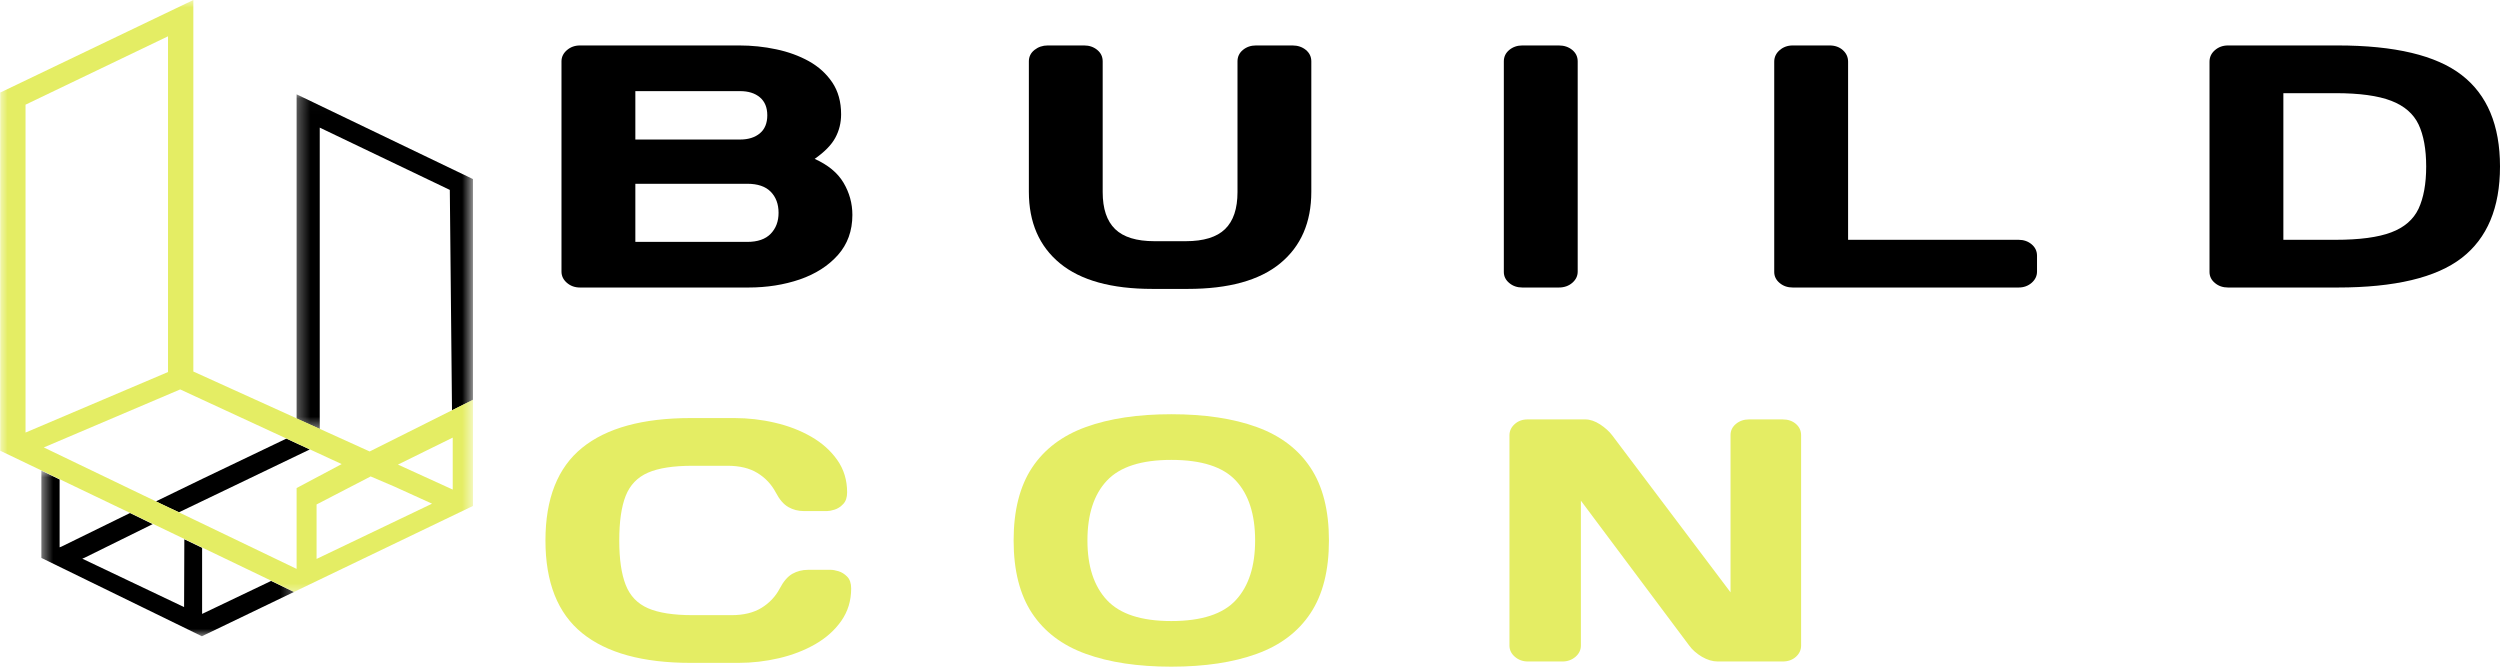 <svg xmlns="http://www.w3.org/2000/svg" width="165" height="44" viewBox="0 0 165 44" fill="none"><path d="M13.339 31.611L11.828 32.344L10.285 33.094L11.089 33.476L11.812 33.81L14.867 32.344L20.444 29.665L18.901 28.948L13.339 31.611Z" fill="black"></path><mask id="mask0_398_2" style="mask-type:luminance" maskUnits="userSpaceOnUse" x="19" y="6" width="13" height="23"><path d="M19.368 6.023H31.228V28.423H19.368V6.023Z" fill="white"></path></mask><g mask="url(#mask0_398_2)"><path d="M19.576 6.226V27.634L21.103 28.316V8.423L29.688 12.534L29.832 27.084L31.215 26.384V11.819L19.576 6.226Z" fill="black"></path></g><mask id="mask1_398_2" style="mask-type:luminance" maskUnits="userSpaceOnUse" x="2" y="30" width="18" height="12"><path d="M2.604 30.943H19.638V42H2.604V30.943Z" fill="white"></path></mask><g mask="url(#mask1_398_2)"><path d="M17.904 38.337L13.339 40.518V36.157L12.166 35.591L12.15 40.068L5.431 36.873L5.591 36.806L10.076 34.592L9.433 34.276L8.581 33.859L4.064 36.073L3.935 36.123V31.645L2.73 31.062V36.822L13.339 42V41.984L14.867 41.251L19.399 39.07L17.921 38.355L17.904 38.337Z" fill="black"></path></g><mask id="mask2_398_2" style="mask-type:luminance" maskUnits="userSpaceOnUse" x="0" y="0" width="32" height="40"><path d="M0 0H31.229V39.343H0V0Z" fill="white"></path></mask><g mask="url(#mask2_398_2)"><path d="M31.215 26.384L24.398 29.797L12.761 24.521V0L0.014 6.109V29.748L7.762 33.46L9.433 34.258L17.921 38.337L19.399 39.07L31.215 33.393V26.384ZM1.685 6.908L11.089 2.396V24.554L1.685 28.549V6.908ZM19.593 37.555L11.104 33.476L9.433 32.678L2.891 29.531L11.892 25.702L22.55 30.629L19.576 32.211V37.555H19.593ZM20.894 36.889V33.294L24.463 31.445L26.023 32.111L28.514 33.243L20.894 36.889ZM29.88 32.312L26.264 30.663L29.88 28.882V32.312Z" fill="#E4ED64"></path></g><path d="M37.058 17.927V4.05C37.058 3.762 37.178 3.515 37.418 3.308C37.655 3.104 37.942 3 38.279 3H48.789C49.617 3 50.431 3.083 51.225 3.253C52.019 3.42 52.74 3.682 53.384 4.038C54.028 4.398 54.542 4.864 54.932 5.442C55.319 6.02 55.513 6.722 55.513 7.541C55.513 8.105 55.386 8.623 55.129 9.094C54.876 9.566 54.419 10.029 53.768 10.486C54.649 10.883 55.286 11.407 55.673 12.062C56.06 12.715 56.257 13.423 56.257 14.185C56.257 15.235 55.937 16.115 55.303 16.831C54.665 17.547 53.828 18.082 52.787 18.442C51.746 18.798 50.615 18.976 49.397 18.976H38.279C37.942 18.976 37.655 18.873 37.418 18.669C37.178 18.462 37.058 18.214 37.058 17.927ZM48.843 6.014H41.933V9.209H48.843C49.39 9.209 49.827 9.071 50.154 8.798C50.478 8.525 50.641 8.128 50.641 7.61C50.641 7.093 50.478 6.699 50.154 6.425C49.827 6.149 49.39 6.014 48.843 6.014ZM49.32 12.129H41.933V15.965H49.32C50.007 15.965 50.525 15.784 50.868 15.427C51.212 15.071 51.385 14.611 51.385 14.047C51.385 13.469 51.212 13.006 50.868 12.655C50.525 12.304 50.007 12.129 49.32 12.129Z" fill="black"></path><path d="M76.193 15.919H78.259C79.44 15.919 80.308 15.652 80.855 15.12C81.402 14.588 81.675 13.774 81.675 12.678V4.05C81.675 3.745 81.792 3.495 82.032 3.296C82.269 3.101 82.556 3 82.893 3H85.302C85.653 3 85.95 3.101 86.187 3.296C86.427 3.495 86.547 3.745 86.547 4.05V12.655C86.547 14.68 85.863 16.253 84.495 17.38C83.127 18.505 81.092 19.068 78.392 19.068H76.06C73.361 19.068 71.325 18.505 69.957 17.38C68.589 16.253 67.905 14.68 67.905 12.655V4.05C67.905 3.745 68.028 3.495 68.275 3.296C68.522 3.101 68.816 3 69.15 3H71.559C71.896 3 72.183 3.101 72.42 3.296C72.66 3.495 72.777 3.745 72.777 4.05V12.678C72.777 13.774 73.05 14.588 73.597 15.12C74.145 15.652 75.009 15.919 76.193 15.919Z" fill="black"></path><path d="M99.253 17.95V4.05C99.253 3.745 99.373 3.495 99.613 3.296C99.85 3.101 100.137 3 100.474 3H102.883C103.234 3 103.531 3.101 103.768 3.296C104.008 3.495 104.128 3.745 104.128 4.05V17.927C104.128 18.214 104.008 18.462 103.768 18.669C103.531 18.873 103.234 18.976 102.883 18.976H100.474C100.137 18.976 99.85 18.879 99.613 18.68C99.373 18.482 99.253 18.237 99.253 17.95Z" fill="black"></path><path d="M118.321 3H120.756C121.107 3 121.4 3.104 121.627 3.308C121.858 3.515 121.974 3.768 121.974 4.073V15.827H133.226C133.563 15.827 133.849 15.925 134.086 16.123C134.323 16.322 134.443 16.572 134.443 16.877V17.927C134.443 18.214 134.323 18.462 134.086 18.669C133.849 18.873 133.563 18.976 133.226 18.976H118.321C117.984 18.976 117.697 18.879 117.46 18.68C117.22 18.482 117.099 18.237 117.099 17.95V4.073C117.099 3.768 117.22 3.515 117.46 3.308C117.697 3.104 117.984 3 118.321 3Z" fill="black"></path><path d="M147.049 3H154.276C158.053 3 160.786 3.65 162.471 4.953C164.156 6.253 165 8.266 165 10.99C165 13.713 164.156 15.724 162.471 17.026C160.786 18.326 158.053 18.976 154.276 18.976H147.049C146.712 18.976 146.425 18.879 146.188 18.68C145.948 18.482 145.828 18.237 145.828 17.95V4.073C145.828 3.768 145.948 3.515 146.188 3.308C146.425 3.104 146.712 3 147.049 3ZM154.142 6.149H150.702V15.827H154.142C155.731 15.827 156.959 15.663 157.823 15.335C158.687 15.01 159.288 14.487 159.625 13.774C159.958 13.057 160.128 12.129 160.128 10.99C160.128 9.848 159.958 8.922 159.625 8.214C159.288 7.507 158.687 6.986 157.823 6.653C156.959 6.319 155.731 6.149 154.142 6.149Z" fill="black"></path><path d="M36 35.671C36 32.901 36.807 30.862 38.422 29.553C40.037 28.245 42.426 27.592 45.586 27.592H48.472C49.37 27.592 50.264 27.693 51.145 27.9C52.029 28.104 52.827 28.412 53.541 28.823C54.255 29.234 54.829 29.746 55.263 30.364C55.696 30.98 55.91 31.69 55.91 32.499C55.91 32.832 55.823 33.091 55.646 33.272C55.469 33.456 55.279 33.577 55.076 33.638C54.876 33.701 54.712 33.73 54.589 33.73H53.05C52.68 33.73 52.343 33.643 52.033 33.468C51.722 33.292 51.445 32.97 51.199 32.499C50.915 31.964 50.514 31.538 49.994 31.219C49.474 30.899 48.816 30.741 48.022 30.741H45.716C44.445 30.741 43.464 30.891 42.767 31.196C42.069 31.501 41.579 32.01 41.295 32.726C41.012 33.442 40.871 34.423 40.871 35.671C40.871 36.902 41.012 37.88 41.295 38.602C41.579 39.326 42.069 39.838 42.767 40.143C43.464 40.448 44.445 40.6 45.716 40.6H48.286C49.08 40.6 49.737 40.439 50.258 40.12C50.778 39.801 51.182 39.375 51.462 38.843C51.709 38.371 51.989 38.047 52.296 37.871C52.607 37.699 52.947 37.609 53.317 37.609H54.852C54.976 37.609 55.139 37.641 55.343 37.701C55.546 37.762 55.736 37.88 55.91 38.055C56.087 38.23 56.177 38.492 56.177 38.843C56.177 39.648 55.96 40.359 55.526 40.977C55.096 41.593 54.522 42.105 53.808 42.516C53.09 42.927 52.293 43.235 51.409 43.442C50.528 43.646 49.637 43.75 48.736 43.75H45.586C42.426 43.75 40.037 43.094 38.422 41.785C36.807 40.477 36 38.438 36 35.671Z" fill="#E4ED64"></path><path d="M77.306 30.353C75.328 30.353 73.913 30.808 73.055 31.722C72.198 32.634 71.771 33.951 71.771 35.671C71.771 37.374 72.198 38.685 73.055 39.605C73.913 40.529 75.328 40.989 77.306 40.989C79.298 40.989 80.72 40.529 81.567 39.605C82.415 38.685 82.838 37.374 82.838 35.671C82.838 33.951 82.415 32.634 81.567 31.722C80.72 30.808 79.298 30.353 77.306 30.353ZM66.899 35.671C66.899 33.692 67.306 32.09 68.117 30.865C68.928 29.64 70.112 28.748 71.664 28.185C73.219 27.621 75.097 27.339 77.306 27.339C79.512 27.339 81.39 27.621 82.945 28.185C84.497 28.748 85.681 29.64 86.492 30.865C87.306 32.09 87.71 33.692 87.71 35.671C87.71 37.647 87.306 39.249 86.492 40.474C85.681 41.699 84.497 42.594 82.945 43.154C81.39 43.718 79.512 44 77.306 44C75.097 44 73.219 43.718 71.664 43.154C70.112 42.594 68.928 41.699 68.117 40.474C67.306 39.249 66.899 37.647 66.899 35.671Z" fill="#E4ED64"></path><path d="M103.121 43.658H100.845C100.508 43.658 100.221 43.554 99.984 43.35C99.744 43.143 99.624 42.896 99.624 42.608V28.731C99.624 28.444 99.741 28.196 99.971 27.989C100.198 27.785 100.481 27.681 100.818 27.681H104.629C104.946 27.681 105.273 27.794 105.61 28.012C105.943 28.234 106.21 28.472 106.404 28.731L114.215 39.093V28.708C114.215 28.421 114.335 28.176 114.572 27.978C114.809 27.782 115.096 27.681 115.433 27.681H117.655C118.009 27.681 118.302 27.782 118.529 27.978C118.76 28.176 118.873 28.426 118.873 28.731V42.608C118.873 42.896 118.76 43.143 118.529 43.35C118.302 43.554 118.009 43.658 117.655 43.658H113.368C113.031 43.658 112.687 43.554 112.333 43.35C111.983 43.143 111.699 42.896 111.489 42.608L104.339 33.045V42.608C104.339 42.896 104.218 43.143 103.982 43.35C103.741 43.554 103.454 43.658 103.121 43.658Z" fill="#E4ED64"></path></svg>